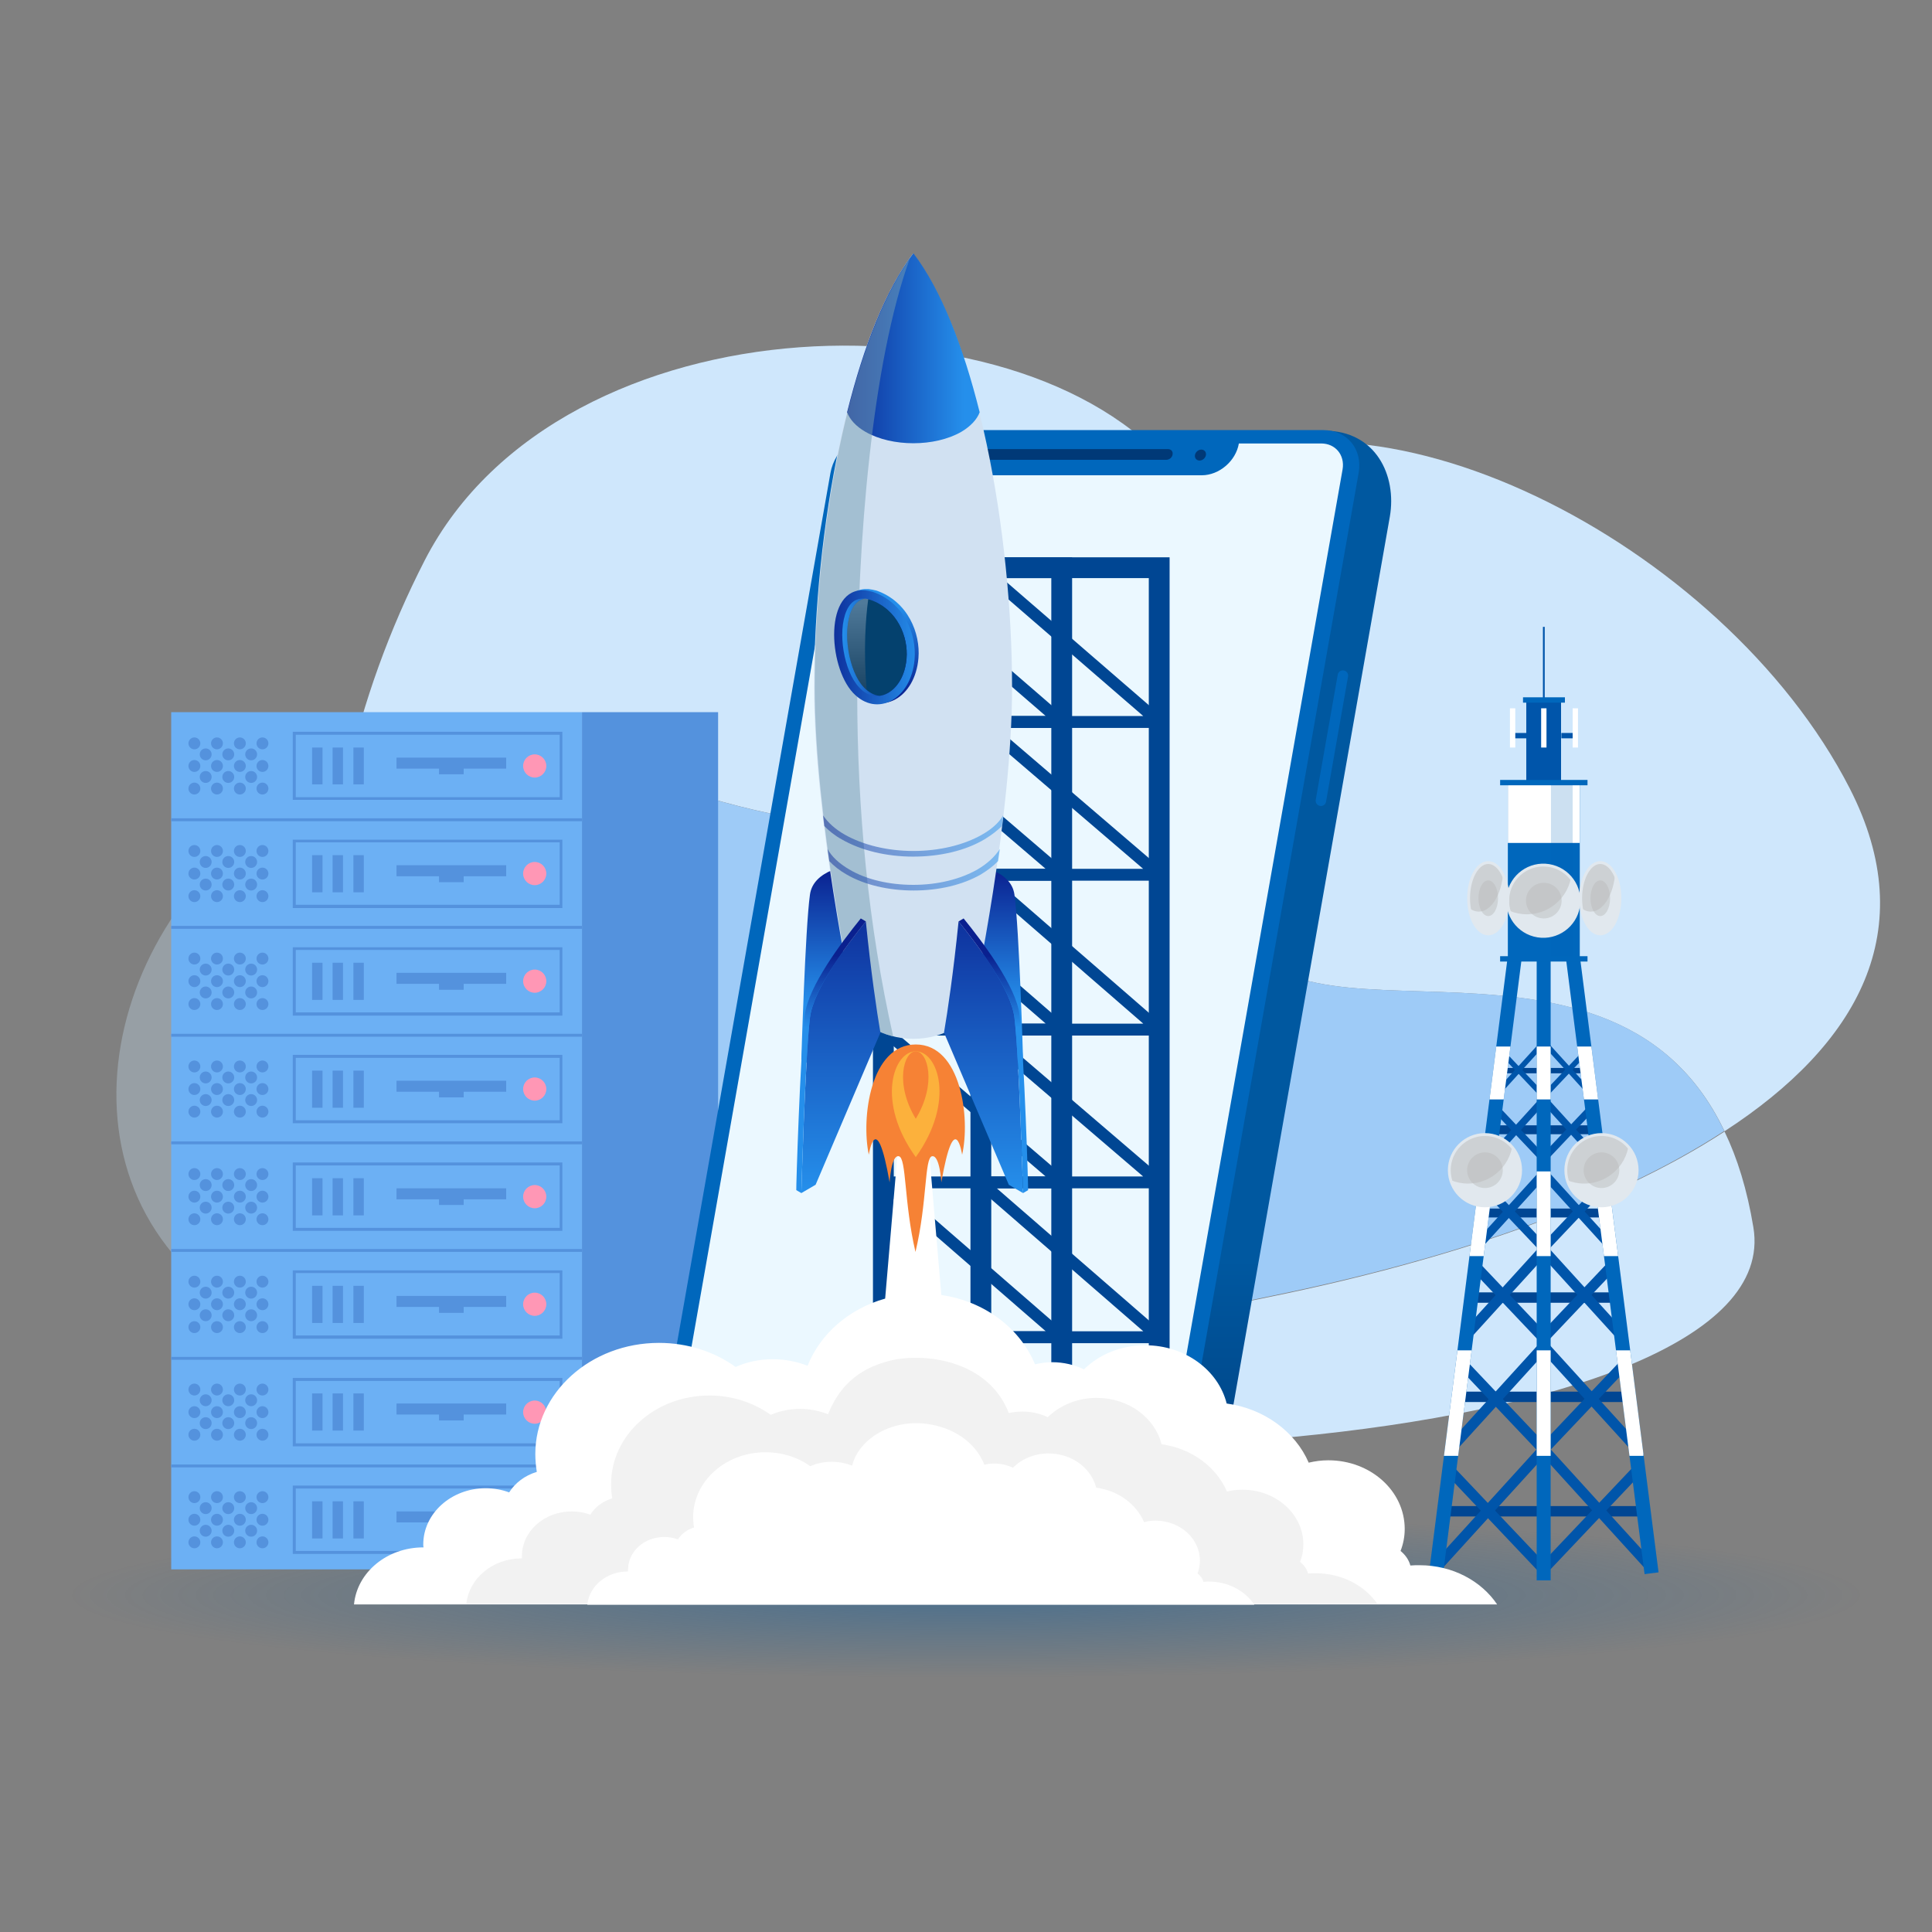<svg enable-background="new 0 0 650 650" viewBox="0 0 650 650" xmlns="http://www.w3.org/2000/svg" xmlns:xlink="http://www.w3.org/1999/xlink"><rect x="0" y="0" width="650" height="650" fill="#808080" stroke="none"/><radialGradient id="a" cx="252.769" cy="687.731" gradientTransform="matrix(1.286 0 0 -.118 -.035 617.827)" gradientUnits="userSpaceOnUse" r="235.048"><stop offset="0" stop-color="#0058a0" stop-opacity=".4"/><stop offset="1" stop-color="#0058a0" stop-opacity="0"/></radialGradient><clipPath id="b"><path d="m485.5 529.6-4.7-.6 26.4-206.7 4.7.6zm72.5-.6-26.4-206.7-4.7.6 26.4 206.7z"/></clipPath><clipPath id="c"><path d="m485.5 529.6-4.7-.6 26.4-206.7 4.7.6zm72.5-.6-26.4-206.7-4.7.6 26.4 206.7z"/></clipPath><clipPath id="d"><path d="m485.5 529.6-4.7-.6 26.4-206.7 4.7.6zm72.5-.6-26.4-206.7-4.7.6 26.4 206.7z"/></clipPath><clipPath id="e"><path d="m517 322.6h4.7v209.1h-4.7z"/></clipPath><clipPath id="f"><path d="m517 322.6h4.7v209.1h-4.7z"/></clipPath><clipPath id="g"><path d="m517 322.6h4.7v209.1h-4.7z"/></clipPath><clipPath id="h"><ellipse cx="519.4" cy="303" rx="12" ry="12" transform="matrix(.16 -.987 .987 .16 137.073 767.21)"/></clipPath><clipPath id="i"><ellipse cx="519.4" cy="303" rx="12" ry="12" transform="matrix(.16 -.987 .987 .16 137.073 767.21)"/></clipPath><clipPath id="j"><ellipse cx="538.4" cy="302.2" rx="6.6" ry="12"/></clipPath><clipPath id="k"><ellipse cx="538.4" cy="302.2" rx="6.6" ry="12"/></clipPath><clipPath id="l"><ellipse cx="500.7" cy="302.2" rx="6.6" ry="12"/></clipPath><clipPath id="m"><ellipse cx="500.7" cy="302.2" rx="6.6" ry="12"/></clipPath><clipPath id="n"><circle cx="538.8" cy="393.7" r="12"/></clipPath><clipPath id="o"><circle cx="538.8" cy="393.7" r="12"/></clipPath><clipPath id="p"><circle cx="499.6" cy="393.7" r="12"/></clipPath><clipPath id="q"><circle cx="499.6" cy="393.7" r="12"/></clipPath><linearGradient id="r" gradientTransform="matrix(1 0 0 -1 0 600)" gradientUnits="userSpaceOnUse" x1="343.007" x2="343.007" y1="68.32" y2="455.14"><stop offset="0" stop-color="#003977"/><stop offset=".279" stop-color="#0058a0"/></linearGradient><linearGradient id="s"><stop offset="0" stop-color="#258feb"/><stop offset="1" stop-color="#0a208f"/></linearGradient><linearGradient id="t" gradientTransform="matrix(-1 0 0 -1 644.934 600)" gradientUnits="userSpaceOnUse" x1="362.069" x2="362.069" xlink:href="#s" y1="262.158" y2="307.716"/><linearGradient id="u" gradientTransform="matrix(1 0 0 -1 0 600)" gradientUnits="userSpaceOnUse" x1="330.92" x2="330.92" xlink:href="#s" y1="262.158" y2="307.716"/><linearGradient id="v" gradientTransform="matrix(1 0 0 -1 0 600)" gradientUnits="userSpaceOnUse" x1="330.915" x2="330.915" xlink:href="#s" y1="199.143" y2="308.014"/><linearGradient id="w" gradientTransform="matrix(1 0 0 -1 0 600)" gradientUnits="userSpaceOnUse" x1="334.21" x2="334.21" xlink:href="#s" y1="254.253" y2="278.563"/><linearGradient id="x" gradientTransform="matrix(1 0 0 -1 0 600)" gradientUnits="userSpaceOnUse" x1="324.384" x2="279.092" xlink:href="#s" y1="482.803" y2="482.803"/><linearGradient id="y" gradientTransform="matrix(1 0 0 -1 0 600)" gradientUnits="userSpaceOnUse" x1="294.345" x2="297.259" xlink:href="#s" y1="395.027" y2="364.963"/><linearGradient id="z" gradientTransform="matrix(1 0 0 -1 0 600)" gradientUnits="userSpaceOnUse" x1="309.022" x2="275.554" xlink:href="#s" y1="382.221" y2="382.221"/><linearGradient id="A" gradientTransform="matrix(1 0 0 -1 0 600)" gradientUnits="userSpaceOnUse" x1="283.36" x2="305.042" xlink:href="#s" y1="382.23" y2="382.23"/><linearGradient id="B" gradientTransform="matrix(1 0 0 -1 0 600)" gradientUnits="userSpaceOnUse" x1="288.519" x2="288.519" y1="397.029" y2="355.001"><stop offset="0" stop-color="#fff"/><stop offset="1"/></linearGradient><linearGradient id="C" gradientTransform="matrix(-1 0 0 -1 644.934 600)" gradientUnits="userSpaceOnUse" x1="362.059" x2="362.059" xlink:href="#s" y1="199.143" y2="308.014"/><linearGradient id="D" gradientTransform="matrix(-1 0 0 -1 644.934 600)" gradientUnits="userSpaceOnUse" x1="365.354" x2="365.354" xlink:href="#s" y1="254.253" y2="278.563"/><linearGradient id="E" gradientTransform="matrix(1 0 0 -1 0 600)" gradientUnits="userSpaceOnUse" x1="335.124" x2="272.481" xlink:href="#s" y1="318.67" y2="318.67"/><linearGradient id="F" gradientTransform="matrix(1 0 0 -1 0 600)" gradientUnits="userSpaceOnUse" x1="335.123" x2="272.481" xlink:href="#s" y1="307.455" y2="307.455"/><ellipse cx="325" cy="536.4" fill="url(#a)" rx="307.5" ry="28.4"/><path d="m218.7 262.1c140.9 49.1 111.5-33.9 167.6-91.4 3.4-3.5 7.2-6.6 11.2-9.2-49.3-65.7-208.6-62.4-254.6 27-11.8 23-20.8 47.8-26.3 73 28.3-11.2 63.1-13 102.1.6z" fill="#cfe7fc"/><path d="m194.9 462.3c101.3 45.3 407.9 27.5 395-49.4-2.1-12.7-5.4-23.3-9.7-32.2-38.5 25.1-94.2 43.6-152.4 55.5 0-.1-126.2 27.5-232.9 26.1z" fill="#cfe7fc"/><path d="m116.5 261.4c-74.1 29.1-104.1 121.8-49 170 25.4 22.2 74 30.1 127.4 30.8-.5-.2-1-.4-1.5-.6-76.1-35.1-94.6-119.2-76.9-200.2z" fill="#cde7fc" opacity=".3"/><path d="m622.3 265.2c-42.7-83.3-163.8-144.1-224.9-103.7 4.2 5.6 7.5 11.6 10 18.1 32.8 86.9 3.9 55.4 8.7 123.5 4.4 61.5 124.6-5.6 164.1 77.5 44.9-29.2 66.6-67.6 42.1-115.4z" fill="#cfe7fc"/><path d="m416.1 303.1c-4.9-68.1 24-36.6-8.7-123.5-2.5-6.5-5.8-12.6-10-18.1-4 2.6-7.7 5.7-11.2 9.2-56 57.5-26.6 140.5-167.6 91.4-39-13.6-73.8-11.8-102.2-.7-17.7 80.9.8 165 76.9 200.2.5.2 1 .4 1.5.6 106.7 1.4 232.9-26.2 232.9-26.2 58.3-11.9 113.9-30.3 152.4-55.5-39.4-83-159.6-15.9-164-77.4z" fill="#9ecbf7"/><path d="m57.6 239.6h138.2v288.4h-138.2z" fill="#6cb0f4"/><path d="m195.8 275.8h-138.2" fill="none" stroke="#5492dd" stroke-miterlimit="10" stroke-width=".975"/><path d="m195.8 312h-138.2" fill="none" stroke="#5492dd" stroke-miterlimit="10" stroke-width=".975"/><path d="m195.8 239.6h45.8v288.4h-45.8z" fill="#5492dd"/><circle cx="65.4" cy="250.1" fill="#5492dd" r="2"/><circle cx="73" cy="250.1" fill="#5492dd" r="2"/><circle cx="80.7" cy="250.1" fill="#5492dd" r="2"/><circle cx="88.3" cy="250.1" fill="#5492dd" r="2"/><circle cx="69.2" cy="253.8" fill="#5492dd" r="2"/><circle cx="76.8" cy="253.8" fill="#5492dd" r="2"/><circle cx="84.5" cy="253.8" fill="#5492dd" r="2"/><circle cx="65.4" cy="257.7" fill="#5492dd" r="2"/><circle cx="73" cy="257.7" fill="#5492dd" r="2"/><circle cx="80.7" cy="257.7" fill="#5492dd" r="2"/><circle cx="88.3" cy="257.7" fill="#5492dd" r="2"/><circle cx="69.2" cy="261.4" fill="#5492dd" r="2"/><circle cx="76.8" cy="261.4" fill="#5492dd" r="2"/><circle cx="84.5" cy="261.4" fill="#5492dd" r="2"/><circle cx="65.4" cy="265.3" fill="#5492dd" r="2"/><circle cx="73" cy="265.3" fill="#5492dd" r="2"/><circle cx="80.7" cy="265.3" fill="#5492dd" r="2"/><circle cx="88.3" cy="265.3" fill="#5492dd" r="2"/><path d="m188.3 247.2v21h-88.8v-21zm.9-1h-90.7v22.9h90.7z" fill="#5492dd"/><circle cx="179.9" cy="257.7" fill="#ff97b5" r="3.9"/><path d="m105 251.5h3.5v12.4h-3.5z" fill="#5492dd"/><path d="m111.9 251.5h3.5v12.4h-3.5z" fill="#5492dd"/><path d="m118.9 251.5h3.5v12.4h-3.5z" fill="#5492dd"/><path d="m133.4 254.9v3.7h14.3v1.9h8.3v-1.9h14.3v-3.7z" fill="#5492dd"/><circle cx="65.4" cy="286.3" fill="#5492dd" r="2"/><circle cx="73" cy="286.3" fill="#5492dd" r="2"/><circle cx="80.7" cy="286.3" fill="#5492dd" r="2"/><circle cx="88.3" cy="286.3" fill="#5492dd" r="2"/><circle cx="69.2" cy="290" fill="#5492dd" r="2"/><circle cx="76.8" cy="290" fill="#5492dd" r="2"/><circle cx="84.5" cy="290" fill="#5492dd" r="2"/><circle cx="65.4" cy="293.9" fill="#5492dd" r="2"/><circle cx="73" cy="293.9" fill="#5492dd" r="2"/><circle cx="80.7" cy="293.9" fill="#5492dd" r="2"/><circle cx="88.3" cy="293.9" fill="#5492dd" r="2"/><circle cx="69.2" cy="297.6" fill="#5492dd" r="2"/><circle cx="76.8" cy="297.6" fill="#5492dd" r="2"/><circle cx="84.5" cy="297.6" fill="#5492dd" r="2"/><circle cx="65.4" cy="301.5" fill="#5492dd" r="2"/><circle cx="73" cy="301.5" fill="#5492dd" r="2"/><circle cx="80.7" cy="301.5" fill="#5492dd" r="2"/><circle cx="88.3" cy="301.5" fill="#5492dd" r="2"/><path d="m188.3 283.4v21h-88.8v-21zm.9-.9h-90.7v23h90.7z" fill="#5492dd"/><circle cx="179.9" cy="293.9" fill="#ff97b5" r="3.9"/><path d="m105 287.7h3.5v12.5h-3.5z" fill="#5492dd"/><path d="m111.9 287.7h3.5v12.5h-3.5z" fill="#5492dd"/><path d="m118.9 287.7h3.5v12.5h-3.5z" fill="#5492dd"/><path d="m133.4 291.1v3.7h14.3v2h8.3v-2h14.3v-3.7z" fill="#5492dd"/><path d="m195.8 348.3h-138.2" fill="none" stroke="#5492dd" stroke-miterlimit="10" stroke-width=".975"/><circle cx="65.4" cy="322.5" fill="#5492dd" r="2"/><circle cx="73" cy="322.5" fill="#5492dd" r="2"/><circle cx="80.7" cy="322.5" fill="#5492dd" r="2"/><circle cx="88.3" cy="322.5" fill="#5492dd" r="2"/><circle cx="69.2" cy="326.2" fill="#5492dd" r="2"/><circle cx="76.8" cy="326.2" fill="#5492dd" r="2"/><circle cx="84.5" cy="326.2" fill="#5492dd" r="2"/><circle cx="65.4" cy="330.1" fill="#5492dd" r="2"/><circle cx="73" cy="330.1" fill="#5492dd" r="2"/><circle cx="80.7" cy="330.1" fill="#5492dd" r="2"/><circle cx="88.3" cy="330.1" fill="#5492dd" r="2"/><circle cx="69.2" cy="333.9" fill="#5492dd" r="2"/><circle cx="76.8" cy="333.9" fill="#5492dd" r="2"/><circle cx="84.5" cy="333.9" fill="#5492dd" r="2"/><circle cx="65.4" cy="337.8" fill="#5492dd" r="2"/><circle cx="73" cy="337.8" fill="#5492dd" r="2"/><circle cx="80.7" cy="337.8" fill="#5492dd" r="2"/><circle cx="88.3" cy="337.8" fill="#5492dd" r="2"/><path d="m188.3 319.6v21h-88.8v-21zm.9-.9h-90.7v23h90.7z" fill="#5492dd"/><circle cx="179.9" cy="330.1" fill="#ff97b5" r="3.9"/><path d="m105 323.9h3.5v12.5h-3.5z" fill="#5492dd"/><path d="m111.9 323.9h3.5v12.5h-3.5z" fill="#5492dd"/><path d="m118.9 323.9h3.5v12.5h-3.5z" fill="#5492dd"/><path d="m133.4 327.3v3.7h14.3v2h8.3v-2h14.3v-3.7z" fill="#5492dd"/><path d="m195.8 384.5h-138.2" fill="none" stroke="#5492dd" stroke-miterlimit="10" stroke-width=".975"/><circle cx="65.4" cy="358.8" fill="#5492dd" r="2"/><circle cx="73" cy="358.8" fill="#5492dd" r="2"/><circle cx="80.7" cy="358.8" fill="#5492dd" r="2"/><circle cx="88.3" cy="358.8" fill="#5492dd" r="2"/><circle cx="69.2" cy="362.5" fill="#5492dd" r="2"/><circle cx="76.8" cy="362.5" fill="#5492dd" r="2"/><circle cx="84.5" cy="362.5" fill="#5492dd" r="2"/><circle cx="65.4" cy="366.4" fill="#5492dd" r="2"/><circle cx="73" cy="366.4" fill="#5492dd" r="2"/><circle cx="80.7" cy="366.4" fill="#5492dd" r="2"/><circle cx="88.3" cy="366.4" fill="#5492dd" r="2"/><circle cx="69.2" cy="370.1" fill="#5492dd" r="2"/><circle cx="76.8" cy="370.1" fill="#5492dd" r="2"/><circle cx="84.5" cy="370.1" fill="#5492dd" r="2"/><circle cx="65.4" cy="374" fill="#5492dd" r="2"/><circle cx="73" cy="374" fill="#5492dd" r="2"/><circle cx="80.7" cy="374" fill="#5492dd" r="2"/><circle cx="88.3" cy="374" fill="#5492dd" r="2"/><path d="m188.3 355.9v21h-88.8v-21zm.9-1h-90.7v23h90.7z" fill="#5492dd"/><circle cx="179.9" cy="366.4" fill="#ff97b5" r="3.9"/><path d="m105 360.2h3.5v12.5h-3.5z" fill="#5492dd"/><path d="m111.9 360.2h3.5v12.5h-3.5z" fill="#5492dd"/><path d="m118.9 360.2h3.5v12.5h-3.5z" fill="#5492dd"/><path d="m133.4 363.6v3.7h14.3v1.9h8.3v-1.9h14.3v-3.7z" fill="#5492dd"/><path d="m195.8 420.7h-138.2" fill="none" stroke="#5492dd" stroke-miterlimit="10" stroke-width=".975"/><circle cx="65.4" cy="395" fill="#5492dd" r="2"/><circle cx="73" cy="395" fill="#5492dd" r="2"/><circle cx="80.7" cy="395" fill="#5492dd" r="2"/><circle cx="88.3" cy="395" fill="#5492dd" r="2"/><circle cx="69.2" cy="398.7" fill="#5492dd" r="2"/><circle cx="76.8" cy="398.7" fill="#5492dd" r="2"/><circle cx="84.5" cy="398.7" fill="#5492dd" r="2"/><circle cx="65.4" cy="402.6" fill="#5492dd" r="2"/><circle cx="73" cy="402.6" fill="#5492dd" r="2"/><circle cx="80.7" cy="402.6" fill="#5492dd" r="2"/><circle cx="88.3" cy="402.6" fill="#5492dd" r="2"/><circle cx="69.2" cy="406.3" fill="#5492dd" r="2"/><circle cx="76.8" cy="406.3" fill="#5492dd" r="2"/><circle cx="84.5" cy="406.3" fill="#5492dd" r="2"/><circle cx="65.4" cy="410.2" fill="#5492dd" r="2"/><circle cx="73" cy="410.2" fill="#5492dd" r="2"/><circle cx="80.7" cy="410.2" fill="#5492dd" r="2"/><circle cx="88.3" cy="410.2" fill="#5492dd" r="2"/><path d="m188.3 392.1v21h-88.8v-21zm.9-1h-90.7v23h90.7z" fill="#5492dd"/><circle cx="179.9" cy="402.6" fill="#ff97b5" r="3.9"/><path d="m105 396.4h3.5v12.5h-3.5z" fill="#5492dd"/><path d="m111.9 396.4h3.5v12.5h-3.5z" fill="#5492dd"/><path d="m118.9 396.4h3.5v12.5h-3.5z" fill="#5492dd"/><path d="m133.4 399.8v3.7h14.3v1.9h8.3v-1.9h14.3v-3.7z" fill="#5492dd"/><circle cx="65.4" cy="431.2" fill="#5492dd" r="2"/><circle cx="73" cy="431.2" fill="#5492dd" r="2"/><circle cx="80.7" cy="431.2" fill="#5492dd" r="2"/><circle cx="88.3" cy="431.2" fill="#5492dd" r="2"/><circle cx="69.2" cy="434.9" fill="#5492dd" r="2"/><circle cx="76.8" cy="434.9" fill="#5492dd" r="2"/><circle cx="84.5" cy="434.9" fill="#5492dd" r="2"/><circle cx="65.4" cy="438.8" fill="#5492dd" r="2"/><circle cx="73" cy="438.8" fill="#5492dd" r="2"/><circle cx="80.7" cy="438.8" fill="#5492dd" r="2"/><circle cx="88.3" cy="438.8" fill="#5492dd" r="2"/><circle cx="69.2" cy="442.5" fill="#5492dd" r="2"/><circle cx="76.8" cy="442.5" fill="#5492dd" r="2"/><circle cx="84.5" cy="442.5" fill="#5492dd" r="2"/><circle cx="65.4" cy="446.5" fill="#5492dd" r="2"/><circle cx="73" cy="446.5" fill="#5492dd" r="2"/><circle cx="80.7" cy="446.5" fill="#5492dd" r="2"/><circle cx="88.3" cy="446.5" fill="#5492dd" r="2"/><path d="m188.3 428.3v21h-88.8v-21zm.9-.9h-90.7v23h90.7z" fill="#5492dd"/><circle cx="179.9" cy="438.8" fill="#ff97b5" r="3.9"/><path d="m105 432.6h3.5v12.5h-3.5z" fill="#5492dd"/><path d="m111.9 432.6h3.5v12.5h-3.5z" fill="#5492dd"/><path d="m118.9 432.6h3.5v12.5h-3.5z" fill="#5492dd"/><path d="m133.4 436v3.7h14.3v2h8.3v-2h14.3v-3.7z" fill="#5492dd"/><path d="m195.8 457h-138.2" fill="none" stroke="#5492dd" stroke-miterlimit="10" stroke-width=".975"/><circle cx="65.4" cy="467.5" fill="#5492dd" r="2"/><circle cx="73" cy="467.5" fill="#5492dd" r="2"/><circle cx="80.7" cy="467.5" fill="#5492dd" r="2"/><circle cx="88.3" cy="467.5" fill="#5492dd" r="2"/><circle cx="69.2" cy="471.1" fill="#5492dd" r="2"/><circle cx="76.8" cy="471.1" fill="#5492dd" r="2"/><circle cx="84.5" cy="471.1" fill="#5492dd" r="2"/><circle cx="65.4" cy="475.1" fill="#5492dd" r="2"/><circle cx="73" cy="475.1" fill="#5492dd" r="2"/><circle cx="80.7" cy="475.1" fill="#5492dd" r="2"/><circle cx="88.3" cy="475.1" fill="#5492dd" r="2"/><circle cx="69.2" cy="478.8" fill="#5492dd" r="2"/><circle cx="76.8" cy="478.8" fill="#5492dd" r="2"/><circle cx="84.5" cy="478.8" fill="#5492dd" r="2"/><circle cx="65.4" cy="482.7" fill="#5492dd" r="2"/><circle cx="73" cy="482.7" fill="#5492dd" r="2"/><circle cx="80.7" cy="482.7" fill="#5492dd" r="2"/><circle cx="88.3" cy="482.7" fill="#5492dd" r="2"/><path d="m188.3 464.6v21h-88.8v-21zm.9-1h-90.7v23h90.7z" fill="#5492dd"/><circle cx="179.9" cy="475.1" fill="#ff97b5" r="3.9"/><path d="m105 468.8h3.5v12.5h-3.5z" fill="#5492dd"/><path d="m111.9 468.8h3.5v12.5h-3.5z" fill="#5492dd"/><path d="m118.9 468.8h3.5v12.5h-3.5z" fill="#5492dd"/><path d="m133.4 472.2v3.7h14.3v2h8.3v-2h14.3v-3.7z" fill="#5492dd"/><path d="m195.8 493.2h-138.2" fill="none" stroke="#5492dd" stroke-miterlimit="10" stroke-width=".975"/><circle cx="65.4" cy="503.7" fill="#5492dd" r="2"/><circle cx="73" cy="503.7" fill="#5492dd" r="2"/><circle cx="80.7" cy="503.7" fill="#5492dd" r="2"/><circle cx="88.3" cy="503.7" fill="#5492dd" r="2"/><circle cx="69.2" cy="507.4" fill="#5492dd" r="2"/><circle cx="76.8" cy="507.4" fill="#5492dd" r="2"/><circle cx="84.5" cy="507.4" fill="#5492dd" r="2"/><circle cx="65.4" cy="511.3" fill="#5492dd" r="2"/><circle cx="73" cy="511.3" fill="#5492dd" r="2"/><circle cx="80.7" cy="511.3" fill="#5492dd" r="2"/><circle cx="88.3" cy="511.3" fill="#5492dd" r="2"/><circle cx="69.2" cy="515" fill="#5492dd" r="2"/><circle cx="76.8" cy="515" fill="#5492dd" r="2"/><circle cx="84.5" cy="515" fill="#5492dd" r="2"/><circle cx="65.4" cy="518.9" fill="#5492dd" r="2"/><circle cx="73" cy="518.9" fill="#5492dd" r="2"/><circle cx="80.7" cy="518.9" fill="#5492dd" r="2"/><circle cx="88.3" cy="518.9" fill="#5492dd" r="2"/><path d="m188.3 500.8v21h-88.8v-21zm.9-1h-90.7v23h90.7z" fill="#5492dd"/><circle cx="179.9" cy="511.3" fill="#fff" r="3.9"/><path d="m105 505.1h3.5v12.5h-3.5z" fill="#5492dd"/><path d="m111.9 505.1h3.5v12.5h-3.5z" fill="#5492dd"/><path d="m118.9 505.1h3.5v12.5h-3.5z" fill="#5492dd"/><path d="m133.4 508.5v3.7h14.3v1.9h8.3v-1.9h14.3v-3.7z" fill="#5492dd"/><path d="m498.7 406.6h41.5v3h-41.5z" fill="#004693"/><path d="m495 434.8h48.8v3.5h-48.8z" fill="#004693"/><path d="m490.8 468.2h57.3v3.5h-57.3z" fill="#004693"/><path d="m485.8 506.7h67.1v3.5h-67.1z" fill="#004693"/><path d="m504.7 359.3h29.4v1.8h-29.4z" fill="#004693"/><path d="m501.7 378.6h35.5v3h-35.5z" fill="#004693"/><g fill="#05a"><path d="m512.2 509.4h46.2v3.5h-46.2z" transform="matrix(.688 -.726 .726 .688 -203.936 547.828)"/><path d="m513.2 471.6h39.6v3.5h-39.6z" transform="matrix(.688 -.726 .726 .688 -177.209 534.4)"/><path d="m514.2 436.3h33.5v3.5h-33.5z" transform="matrix(.688 -.726 .726 .688 -152.278 521.867)"/><path d="m515 408.3h28.5v2.9h-28.5z" transform="matrix(.688 -.726 .726 .688 -132.25 511.804)"/><path d="m515.7 380.2h23.6v2.4h-23.6z" transform="matrix(.688 -.726 .726 .688 -112.229 501.644)"/><path d="m516.3 360.7h20.2v1.8h-20.2z" transform="matrix(.688 -.726 .726 .688 -98.187 494.685)"/><path d="m501.8 488.1h3.5v46.2h-3.5z" transform="matrix(.726 -.688 .688 .726 -213.577 486.823)"/><path d="m504.1 453.6h3.5v39.6h-3.5z" transform="matrix(.726 -.688 .688 .726 -186.939 477.999)"/><path d="m506.2 421.4h3.5v33.5h-3.5z" transform="matrix(.726 -.688 .688 .726 -162.085 469.775)"/><path d="m508.2 395.5h3v28.5h-3z" transform="matrix(.726 -.688 .688 .726 -142.093 463.151)"/><path d="m510.1 369.6h2.4v23.6h-2.4z" transform="matrix(.726 -.688 .688 .726 -122.113 456.539)"/><path d="m511.6 351.5h1.8v20.2h-1.8z" transform="matrix(.726 -.688 .688 .726 -108.168 451.92)"/><path d="m526.3 347.7h1.8v23.2h-1.8z" transform="matrix(.74 -.673 .673 .74 -104.514 448.357)"/><path d="m527.4 366.3h2.4v27.4h-2.4z" transform="matrix(.74 -.673 .673 .74 -118.146 454.737)"/><path d="m496.4 378.9h27.4v2.4h-27.4z" transform="matrix(.673 -.74 .74 .673 -114.303 501.607)"/><path d="m528.8 390.5h2.9v32.2h-2.9z" transform="matrix(.74 -.673 .673 .74 -135.61 462.744)"/><path d="m492.4 405.2h32.2v2.9h-32.2z" transform="matrix(.673 -.74 .74 .673 -134.472 509.094)"/><path d="m530.5 415.6h3.5v38.3h-3.5z" transform="matrix(.74 -.673 .673 .74 -154.036 471.454)"/><path d="m487.3 433h38.3v3.5h-38.3z" transform="matrix(.673 -.74 .74 .673 -155.971 516.778)"/><path d="m533.1 447h3.5v45.9h-3.5z" transform="matrix(.74 -.673 .673 .74 -177.041 482.319)"/><path d="m481 468.2h45.9v3.5h-45.9z" transform="matrix(.673 -.74 .74 .673 -182.807 526.401)"/><path d="m535.3 480.7h3.5v52.7h-3.5z" transform="matrix(.74 -.673 .673 .74 -201.414 493.52)"/><path d="m475.3 505.3h52.7v3.5h-52.7z" transform="matrix(.673 -.74 .74 .673 -211.001 536.837)"/><path d="m500 358.3h23.2v1.8h-23.2z" transform="matrix(.673 -.74 .74 .673 -98.391 495.926)"/></g><path d="m507.3 263.3h24.2v59.4h-24.2z" fill="#0067bc"/><path d="m507.3 263.3h24.2v20.3h-24.2z" fill="#fff"/><path d="m513.5 235.5h11.7v27.7h-11.7z" fill="#05a"/><path d="m519.1 210.9h.6v24.6h-.6z" fill="#05a"/><path d="m525.3 246.6h4.7v1.8h-4.7z" fill="#05a"/><path d="m529.1 238.3h1.8v13.2h-1.8z" fill="#fff"/><path d="m518.5 238.3h1.8v13.2h-1.8z" fill="#fff"/><path d="m508.9 246.6h4.7v1.8h-4.7z" fill="#05a"/><path d="m508 238.3h1.8v13.2h-1.8z" fill="#fff"/><path d="m485.5 529.6-4.7-.6 26.4-206.7 4.7.6zm72.5-.6-26.4-206.7-4.7.6 26.4 206.7z" fill="#0067bc"/><path clip-path="url(#b)" d="m482.6 454.3h70.3v35.5h-70.3z" fill="#fff"/><path clip-path="url(#c)" d="m488.6 394.1h61.5v28.5h-61.5z" fill="#fff"/><path clip-path="url(#d)" d="m500.4 352.1h37.9v17.8h-37.9z" fill="#fff"/><path d="m517 322.6h4.7v209.1h-4.7z" fill="#0067bc"/><path clip-path="url(#e)" d="m514.8 352.1h9v17.8h-9z" fill="#fff"/><path clip-path="url(#f)" d="m515.1 394.1h9.7v28.5h-9.7z" fill="#fff"/><path clip-path="url(#g)" d="m511.3 454.3h16.9v35.5h-16.9z" fill="#fff"/><path d="m504.7 262.4h29.4v1.8h-29.4z" fill="#0067bc"/><path d="m521.8 264.1h7.3v57.6h-7.3z" fill="#0067bc" opacity=".2"/><path d="m504.7 321.7h29.4v1.8h-29.4z" fill="#0067bc"/><path d="m512.4 234.6h14.1v1.8h-14.1z" fill="#0067bc"/><ellipse cx="519.4" cy="303" fill="#e1e8ee" rx="12" ry="12" transform="matrix(.16 -.987 .987 .16 137.073 767.21)"/><circle clip-path="url(#h)" cx="519.4" cy="303" fill="#ced3d6" r="6"/><circle clip-path="url(#i)" cx="513.7" cy="292.5" fill="#bababa" opacity=".5" r="15.1"/><ellipse cx="519.4" cy="303" fill="none" rx="12" ry="12" stroke="#e1e8ee" stroke-miterlimit="10" stroke-width=".958" transform="matrix(.16 -.987 .987 .16 137.073 767.21)"/><ellipse cx="538.4" cy="302.2" fill="#e1e8ee" rx="6.6" ry="12"/><ellipse clip-path="url(#j)" cx="538.4" cy="302.2" fill="#ced3d6" rx="3.3" ry="6"/><ellipse clip-path="url(#k)" cx="535.2" cy="291.6" fill="#bababa" opacity=".5" rx="8.3" ry="15.1"/><ellipse cx="538.4" cy="302.2" fill="none" rx="6.6" ry="12" stroke="#e1e8ee" stroke-miterlimit="10" stroke-width=".958"/><ellipse cx="500.7" cy="302.2" fill="#e1e8ee" rx="6.6" ry="12"/><ellipse clip-path="url(#l)" cx="500.7" cy="302.2" fill="#ced3d6" rx="3.3" ry="6"/><ellipse clip-path="url(#m)" cx="497.5" cy="291.6" fill="#bababa" opacity=".5" rx="8.3" ry="15.1"/><ellipse cx="500.7" cy="302.2" fill="none" rx="6.6" ry="12" stroke="#e1e8ee" stroke-miterlimit="10" stroke-width=".958"/><circle cx="538.8" cy="393.7" fill="#e1e8ee" r="12"/><circle clip-path="url(#n)" cx="538.8" cy="393.7" fill="#ced3d6" r="6"/><circle clip-path="url(#o)" cx="533" cy="383.1" fill="#bababa" opacity=".5" r="15.1"/><circle cx="538.8" cy="393.7" fill="none" r="12" stroke="#e1e8ee" stroke-miterlimit="10" stroke-width=".958"/><circle cx="499.6" cy="393.7" fill="#e1e8ee" r="12"/><circle clip-path="url(#p)" cx="499.6" cy="393.7" fill="#ced3d6" r="6"/><circle clip-path="url(#q)" cx="493.9" cy="383.1" fill="#bababa" opacity=".5" r="15.1"/><circle cx="499.6" cy="393.7" fill="none" r="12" stroke="#e1e8ee" stroke-miterlimit="10" stroke-width=".958"/><path d="m244.7 531.7h145.4c8 0 15.6-6.5 17-14.4l60.5-343.5c2.4-13.9-4.8-28.9-22-28.9l-227.3 363.2c-2.8 13.2 17.8 23.6 26.4 23.6z" fill="url(#r)"/><path d="m229.8 522.3h148.8c8 0 15.6-6.5 17-14.4l61.5-348.8c1.4-8-3.9-14.4-11.9-14.4h-148.8c-8 0-15.6 6.5-17 14.4l-61.5 348.8c-1.4 8 3.9 14.4 11.9 14.4z" fill="#0067bc"/><path d="m297.4 149.2h14.9 5.9c-1 5.9 2.9 10.7 8.8 10.7h77.3c5.9 0 11.5-4.8 12.5-10.7h27.7c4.8 0 8 3.9 7.2 8.7l-61.6 349.2c-.9 4.8-6.3 10.2-12.5 10.2h-147.6c-4.8 0-7.7-5.7-6.8-10.6l60.9-345.5c.8-4.9 5-12 13.3-12z" fill="#ebf8ff"/><path d="m328.3 154.7h64.1c1 0 2-.8 2.1-1.8.2-1-.5-1.8-1.5-1.8h-64c-1 0-2 .8-2.1 1.8-.2.9.4 1.8 1.4 1.8z" fill="#003977"/><ellipse cx="403.7" cy="152.9" fill="#003977" rx="2" ry="1.7" transform="matrix(.738 -.675 .675 .738 2.737 312.761)"/><path d="m291 528.2h32c.5 0 .6-.4.3-.9-.3-.5-1-.9-1.5-.9h-32c-.5 0-.6.4-.3.9.4.5 1 .9 1.5.9z"/><ellipse cx="331.8" cy="527.3" rx=".9" ry="1.8" transform="matrix(.585 -.811 .811 .585 -289.933 487.632)"/><ellipse cx="338.5" cy="527.3" rx=".9" ry="1.8" transform="matrix(.585 -.811 .811 .585 -287.163 493.061)"/><ellipse cx="345.2" cy="527.3" rx=".9" ry="1.8" transform="matrix(.585 -.811 .811 .585 -284.384 498.491)"/><ellipse cx="351.9" cy="527.3" rx=".9" ry="1.8" transform="matrix(.585 -.811 .811 .585 -281.606 503.921)"/><ellipse cx="261.9" cy="527.3" rx=".9" ry="1.8" transform="matrix(.585 -.811 .811 .585 -318.93 430.921)"/><ellipse cx="268.6" cy="527.3" rx=".9" ry="1.8" transform="matrix(.585 -.811 .811 .585 -316.161 436.35)"/><ellipse cx="275.3" cy="527.3" rx=".9" ry="1.8" transform="matrix(.585 -.811 .811 .585 -313.382 441.781)"/><ellipse cx="282" cy="527.3" rx=".9" ry="1.8" transform="matrix(.585 -.811 .811 .585 -310.603 447.211)"/><path d="m451.8 227.3-7.4 42.1" fill="none" stroke="#0067bc" stroke-linecap="round" stroke-miterlimit="10" stroke-width="3.524"/><path d="m390 517.2v-326.2h-60v326.2" fill="none" stroke="#004693" stroke-miterlimit="10" stroke-width="7"/><path d="m330 191 60 51.9h-60l60 51.4h-60l60 52.1h-60l60 51.4h-60l60 52.1h-60l60 51.5h-60" fill="none" stroke="#004693" stroke-linejoin="round" stroke-miterlimit="10" stroke-width="4"/><path d="m357.2 517.2v-326.2h-60v326.2" fill="none" stroke="#004693" stroke-miterlimit="10" stroke-width="7"/><path d="m297.2 191 60 51.9h-60l60 51.4h-60l60 52.1h-60l60 51.4h-60l60 52.1h-60l60 51.5h-60" fill="none" stroke="#004693" stroke-linejoin="round" stroke-miterlimit="10" stroke-width="4"/><path d="m272.5 301c1.1-8.2 12.4-10.2 18.8-10.7 1.7 18.9 3.7 34.7 4.9 43l-21.8 26-4.8-2.8s1.3-44.1 2.9-55.5z" fill="url(#t)"/><path d="m341.3 301c-1.1-8.2-12.4-10.2-18.8-10.7-1.7 18.9-3.7 34.7-4.9 43l21.8 26 4.8-2.8s-1.3-44.1-2.9-55.5z" fill="url(#u)"/><path d="m307.3 349.5c10.8 0 18.7-6 19.6-10.2 1-4.2 13.6-64.2 13.6-108.1 0-51.7-11.6-117.3-33.3-145.9-21.7 28.6-33.3 94.2-33.3 145.9 0 43.9 12.7 103.9 13.6 108.1 1.1 4.2 9 10.2 19.8 10.2z" fill="#d1e1f2"/><path d="m341.3 342.4c-1.1-9.5-12.4-24.5-18.8-32.4-1.7 16.9-3.7 30.4-4.9 37.4l21.8 51.2 4.8 2.8s-1.3-45.7-2.9-59z" fill="url(#v)"/><path d="m343 341.4c-1.1-9.5-12.4-24.5-18.8-32.4l-1.7 1c6.4 7.9 17.7 22.9 18.8 32.4 1.6 13.3 2.9 59 2.9 59l1.7-1c.1 0-1.3-45.6-2.9-59z" fill="url(#w)"/><path d="m329.6 138.7c-5.5-22-12.9-41.2-22.3-53.5-9.4 12.3-16.8 31.5-22.3 53.5.9 2.4 2.9 4.7 6.2 6.6 8.9 5.1 23.3 5.1 32.2 0 3.2-1.9 5.3-4.2 6.2-6.6z" fill="url(#x)"/><path d="m288.4 232.9c0-51.6 5.1-110.8 17.6-145.7-20.8 29.5-31.9 93.4-31.9 144 0 43.9 12.7 103.9 13.6 108.1.7 3.2 5.6 7.6 12.8 9.4-8.4-37.4-12.1-76.2-12.1-115.8z" fill="#779eb3" opacity=".5"/><path d="m294.9 198.7c-.8-.2-1.8-.4-2.6-.5-13.7-1-12.5 25.4-4 34.5 8 8.5 19.6 2.2 20.7-11.3.7-8.3-3.5-19-14.1-22.7z" fill="url(#y)"/><path d="m293.6 199.1c-.8-.2-1.8-.4-2.6-.5-13.7-1-12.5 25.4-4 34.5 8 8.5 19.6 2.2 20.7-11.3.7-8.4-3.4-19-14.1-22.7z" fill="url(#z)"/><path d="m295.1 234.2c-2.2 0-4.3-1-6.1-3-5.1-5.4-7.3-18.6-4.2-25.7 1.8-4.1 4.6-4.1 5.5-4.1h.5c.6 0 1.5.3 2 .4 9.2 3.3 12.8 12.5 12.2 19.8-.7 8.2-5.6 12.6-9.9 12.6z" fill="url(#A)"/><path d="m292.8 201.8c-.5-.1-1.3-.3-1.8-.4-1.2.2-3.2.9-4.6 4.1-3 7.1-.9 20.3 4.2 25.7 1.6 1.7 3.4 2.7 5.3 2.9 4.1-.5 8.5-4.9 9.1-12.6.6-7.2-3-16.5-12.2-19.7z" fill="#04416e"/><path d="m292.1 201.6c-.4-.1-.8-.2-1.1-.2-1.2.2-3.2.9-4.6 4.1-3 7.1-.9 20.3 4.2 25.7.3.4.7.7 1 1-1.2-13.8-.3-24.5.5-30.6z" fill="url(#B)" opacity=".3"/><path d="m272.5 342.4c1.1-9.5 12.4-24.5 18.8-32.4 1.7 16.9 3.7 30.4 4.9 37.4l-21.8 51.2-4.8 2.8s1.3-45.7 2.9-59z" fill="url(#C)"/><path d="m270.8 341.4c1.1-9.5 12.4-24.5 18.8-32.4l1.7 1c-6.4 7.9-17.7 22.9-18.8 32.4-1.6 13.3-2.9 59-2.9 59l-1.7-1c-.1 0 1.3-45.6 2.9-59z" fill="url(#D)"/><path d="m330.4 280.8c-6.1 3.5-14.4 5.5-23.1 5.5s-16.9-2-23.1-5.5c-3.3-1.9-5.7-4.1-7.3-6.5.1 1.2.3 2.4.4 3.6 1.6 1.6 3.5 3.2 5.9 4.5 6.4 3.7 15 5.8 24 5.8 9.1 0 17.6-2 24-5.8 2.3-1.4 4.3-2.9 5.9-4.5.1-1.2.3-2.4.4-3.6-1.4 2.5-3.9 4.7-7.1 6.5z" fill="url(#E)" opacity=".5"/><path d="m328.9 292.5c-5.8 3.3-13.4 5.2-21.6 5.2s-15.9-1.8-21.6-5.2c-3.4-2-5.9-4.3-7.3-6.9.2 1.4.4 2.7.6 4.1 1.5 1.6 3.5 3.2 5.8 4.5 6 3.5 14.1 5.4 22.6 5.4s16.5-1.9 22.6-5.4c2.3-1.4 4.3-2.9 5.8-4.5.2-1.3.4-2.7.6-4.1-1.6 2.5-4.1 4.9-7.5 6.9z" fill="url(#F)" opacity=".5"/><path d="m477.6 526.6c-1.1 0-2.1 0-3.1.1-.5-1.9-1.7-3.6-3.3-4.9.9-2.3 1.4-4.8 1.4-7.4 0-12.8-11.5-23.1-25.7-23.1-2.3 0-4.5.3-6.6.8-4.5-10.4-15-18.2-27.6-19.9-2.8-11.2-14-19.6-27.4-19.6-8.2 0-15.5 3.1-20.6 8.1-3.2-1.5-6.8-2.4-10.7-2.4-2 0-3.9.3-5.8.7-5-12.1-16.9-21.2-31.5-23.3l-5.5-64.4-3.9-2.1-3.9 2.1-5.6 65.6c-12.1 3.4-21.8 11.8-26.1 22.6-3.6-1.4-7.5-2.2-11.7-2.2-4.5 0-8.7.9-12.5 2.6-7.1-5.1-16.1-8.1-25.8-8.1-23 0-41.6 16.8-41.6 37.4 0 2 .2 4.1.5 6-4 1.2-7.3 3.7-9.3 6.9-2.4-.9-5.1-1.4-7.9-1.4-11.6 0-21 8.5-21 18.9 0 .3 0 .7.1 1h-.1c-12.2 0-22.3 8.4-23.3 19.2h384.6c-5.3-7.9-15-13.2-26.1-13.2z" fill="#fff"/><path d="m442.6 529.3c-.8 0-1.7 0-2.5.1-.4-1.5-1.4-2.9-2.7-3.9.7-1.8 1.1-3.8 1.1-5.9 0-10.2-9.2-18.4-20.5-18.4-1.8 0-3.6.2-5.2.6-3.6-8.3-11.9-14.5-22-15.9-2.3-9-11.2-15.6-21.8-15.6-6.5 0-12.4 2.5-16.5 6.5-2.5-1.2-5.4-1.9-8.5-1.9-1.6 0-3.1.2-4.6.5-7-18-28.7-20.4-40-17.6s-17.4 9.4-20.8 18c-2.9-1.1-6-1.8-9.3-1.8-3.6 0-6.9.7-10 2-5.6-4-12.8-6.5-20.6-6.5-18.3 0-33.1 13.3-33.1 29.8 0 1.6.1 3.2.4 4.8-3.2 1-5.8 2.9-7.4 5.5-1.9-.7-4-1.1-6.3-1.1-9.2 0-16.7 6.7-16.7 15v.8h-.1c-9.7 0-17.7 6.7-18.6 15.3h306.5c-4.2-6.1-11.9-10.3-20.8-10.3z" fill="#f2f2f2"/><path d="m406.7 532.1c-.6 0-1.2 0-1.8.1-.3-1.1-1-2.1-2-2.8.5-1.4.8-2.8.8-4.3 0-7.5-6.7-13.5-15-13.5-1.3 0-2.6.2-3.8.5-2.6-6.1-8.7-10.6-16.1-11.6-1.7-6.6-8.2-11.5-16-11.5-4.8 0-9 1.8-12 4.8-1.9-.9-4-1.4-6.2-1.4-1.2 0-2.3.1-3.4.4-2.9-7.1-9.4-11.9-17.8-13.5-13.3-2.5-24.6 5-26.7 13.8-2.1-.8-4.4-1.3-6.8-1.3-2.6 0-5.1.5-7.3 1.5-4.1-3-9.4-4.7-15.1-4.7-13.4 0-24.3 9.8-24.3 21.8 0 1.2.1 2.4.3 3.5-2.3.7-4.2 2.1-5.4 4-1.4-.5-3-.8-4.6-.8-6.8 0-12.2 4.9-12.2 11v.6h-.1c-7.1 0-13 4.9-13.6 11.2h224.4c-3.1-4.7-8.8-7.8-15.3-7.8z" fill="#fff"/><path d="m308.1 351.4c-15.3 0-18.4 24.8-15.8 37.1 0 0 2.5-16.5 7 9.3 0 0 .5-9.3 3.1-8.8s1.7 15.5 5.6 32.2c4-16.7 3-31.8 5.6-32.2s3.1 8.8 3.1 8.8c4.5-25.8 7-9.3 7-9.3 2.8-12.2-.3-37.1-15.6-37.1z" fill="#f68235"/><path d="m308.1 353.7c-7.5 0-13.5 16.9 0 35.6 13.4-18.7 7.5-35.6 0-35.6z" fill="#fcb13c"/><path d="m308.1 353.7c-4 0-7.2 10.8 0 22.7 7.2-11.9 4-22.7 0-22.7z" fill="#f68235"/></svg>
